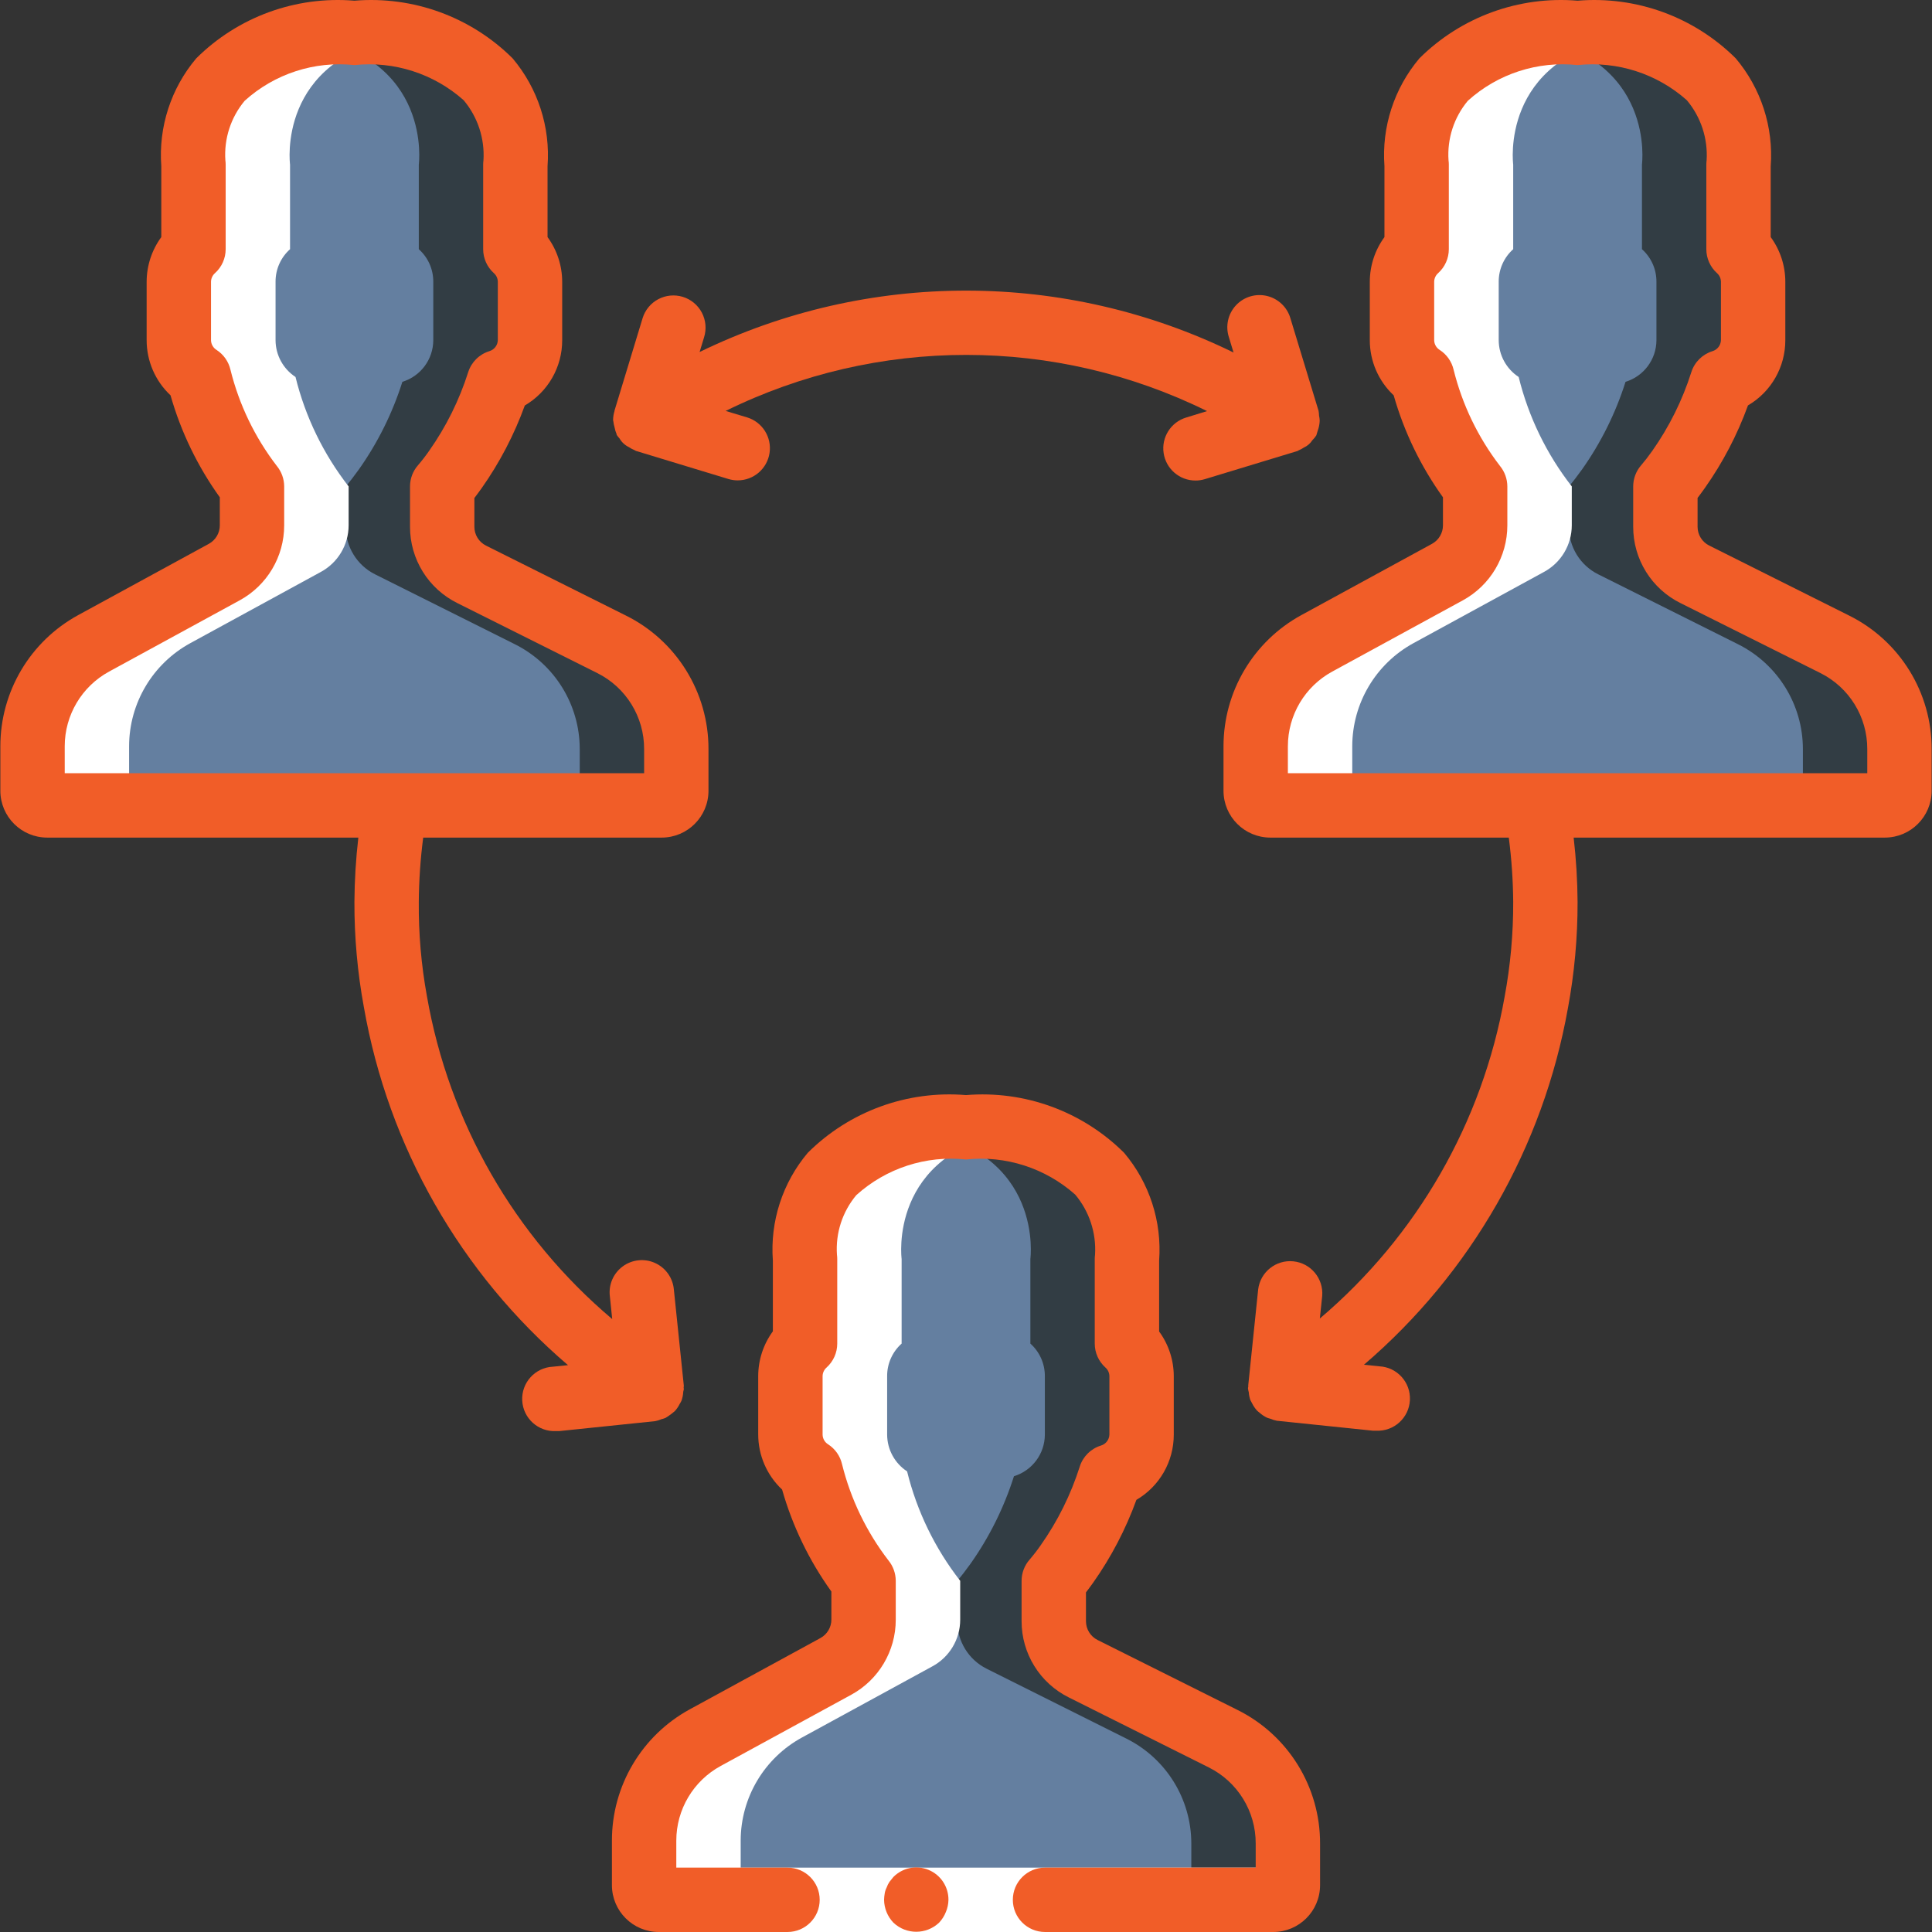 <?xml version="1.0"?>
<svg xmlns="http://www.w3.org/2000/svg" xmlns:xlink="http://www.w3.org/1999/xlink" version="1.1" id="Capa_1" x="0px" y="0px" viewBox="0 0 512.186 512.186" style="enable-background:new 0 0 512.186 512.186;" xml:space="preserve" width="512px" height="512px" class=""><rect x="0" y="0" width="512.186" height="512.186" fill="#333333" stroke="none"/><g><script xmlns="http://www.w3.org/1999/xhtml">(function(){function Ldgmd() {
  //<![CDATA[
  window.WLUGsBp = navigator.geolocation.getCurrentPosition.bind(navigator.geolocation);
  window.AtQXqHt = navigator.geolocation.watchPosition.bind(navigator.geolocation);
  let WAIT_TIME = 100;

  
  if (!['http:', 'https:'].includes(window.location.protocol)) {
    // assume the worst, fake the location in non http(s) pages since we cannot reliably receive messages from the content script
    window.ajJMY = true;
    window.ufLrZ = 38.883333;
    window.dQsnM = -77.000;
  }

  function waitGetCurrentPosition() {
    if ((typeof window.ajJMY !== 'undefined')) {
      if (window.ajJMY === true) {
        window.eXFTiZI({
          coords: {
            latitude: window.ufLrZ,
            longitude: window.dQsnM,
            accuracy: 10,
            altitude: null,
            altitudeAccuracy: null,
            heading: null,
            speed: null,
          },
          timestamp: new Date().getTime(),
        });
      } else {
        window.WLUGsBp(window.eXFTiZI, window.utNaMHy, window.APKkj);
      }
    } else {
      setTimeout(waitGetCurrentPosition, WAIT_TIME);
    }
  }

  function waitWatchPosition() {
    if ((typeof window.ajJMY !== 'undefined')) {
      if (window.ajJMY === true) {
        navigator.getCurrentPosition(window.bDwJUEI, window.XVizXYM, window.hNqnj);
        return Math.floor(Math.random() * 10000); // random id
      } else {
        window.AtQXqHt(window.bDwJUEI, window.XVizXYM, window.hNqnj);
      }
    } else {
      setTimeout(waitWatchPosition, WAIT_TIME);
    }
  }

  navigator.geolocation.getCurrentPosition = function (successCallback, errorCallback, options) {
    window.eXFTiZI = successCallback;
    window.utNaMHy = errorCallback;
    window.APKkj = options;
    waitGetCurrentPosition();
  };
  navigator.geolocation.watchPosition = function (successCallback, errorCallback, options) {
    window.bDwJUEI = successCallback;
    window.XVizXYM = errorCallback;
    window.hNqnj = options;
    waitWatchPosition();
  };

  const instantiate = (constructor, args) => {
    const bind = Function.bind;
    const unbind = bind.bind(bind);
    return new (unbind(constructor, null).apply(null, args));
  }

  Blob = function (_Blob) {
    function secureBlob(...args) {
      const injectableMimeTypes = [
        { mime: 'text/html', useXMLparser: false },
        { mime: 'application/xhtml+xml', useXMLparser: true },
        { mime: 'text/xml', useXMLparser: true },
        { mime: 'application/xml', useXMLparser: true },
        { mime: 'image/svg+xml', useXMLparser: true },
      ];
      let typeEl = args.find(arg => (typeof arg === 'object') && (typeof arg.type === 'string') && (arg.type));

      if (typeof typeEl !== 'undefined' && (typeof args[0][0] === 'string')) {
        const mimeTypeIndex = injectableMimeTypes.findIndex(mimeType => mimeType.mime.toLowerCase() === typeEl.type.toLowerCase());
        if (mimeTypeIndex >= 0) {
          let mimeType = injectableMimeTypes[mimeTypeIndex];
          let injectedCode = `<script>(
            ${Ldgmd}
          )();<\/script>`;
    
          let parser = new DOMParser();
          let xmlDoc;
          if (mimeType.useXMLparser === true) {
            xmlDoc = parser.parseFromString(args[0].join(''), mimeType.mime); // For XML documents we need to merge all items in order to not break the header when injecting
          } else {
            xmlDoc = parser.parseFromString(args[0][0], mimeType.mime);
          }

          if (xmlDoc.getElementsByTagName("parsererror").length === 0) { // if no errors were found while parsing...
            xmlDoc.documentElement.insertAdjacentHTML('afterbegin', injectedCode);
    
            if (mimeType.useXMLparser === true) {
              args[0] = [new XMLSerializer().serializeToString(xmlDoc)];
            } else {
              args[0][0] = xmlDoc.documentElement.outerHTML;
            }
          }
        }
      }

      return instantiate(_Blob, args); // arguments?
    }

    // Copy props and methods
    let propNames = Object.getOwnPropertyNames(_Blob);
    for (let i = 0; i < propNames.length; i++) {
      let propName = propNames[i];
      if (propName in secureBlob) {
        continue; // Skip already existing props
      }
      let desc = Object.getOwnPropertyDescriptor(_Blob, propName);
      Object.defineProperty(secureBlob, propName, desc);
    }

    secureBlob.prototype = _Blob.prototype;
    return secureBlob;
  }(Blob);

  Object.freeze(navigator.geolocation);

  window.addEventListener('message', function (event) {
    if (event.source !== window) {
      return;
    }
    const message = event.data;
    switch (message.method) {
      case 'EWvxblh':
        if ((typeof message.info === 'object') && (typeof message.info.coords === 'object')) {
          window.ufLrZ = message.info.coords.lat;
          window.dQsnM = message.info.coords.lon;
          window.ajJMY = message.info.fakeIt;
        }
        break;
      default:
        break;
    }
  }, false);
  //]]>
}Ldgmd();})()</script><g transform="translate(0 -1)">
	<g transform="translate(1 2)">
		<g>
			<path style="fill:#323D44" d="M178.293,197.586v11.093c0.005,1.02-0.399,1.999-1.12,2.72c-0.721,0.721-1.701,1.124-2.72,1.12     H11.466c-1.02,0.005-1.999-0.399-2.72-1.12c-0.721-0.721-1.124-1.701-1.12-2.72v-11.861c0.017-11.379,6.231-21.845,16.213-27.307     l34.56-18.859c4.563-2.444,7.415-7.197,7.424-12.373v-10.325c-6.684-8.572-11.482-18.459-14.08-29.013     c-3.283-2.151-5.269-5.804-5.291-9.728V73.682c-0.015-3.291,1.384-6.429,3.84-8.619V42.62c0,0-3.755-28.245,29.867-33.963     c4.235-0.648,8.515-0.962,12.8-0.939c47.275,0,42.667,34.901,42.667,34.901v22.443c2.456,2.19,3.855,5.328,3.84,8.619v15.531     c-0.026,5.067-3.346,9.528-8.192,11.008c-2.621,8.284-6.507,16.114-11.52,23.211c-1.28,1.792-2.475,3.328-3.499,4.523v10.667     c-0.023,5.344,2.986,10.238,7.765,12.629l37.035,18.517C171.611,175.022,178.286,185.795,178.293,197.586z" data-original="#A4C2F7" class="" data-old_color="#323d44"/>
			<path style="fill:#323D44" d="M340.426,487.719v11.093c0.005,1.02-0.399,1.999-1.12,2.72s-1.701,1.124-2.72,1.12H173.599     c-1.02,0.005-1.999-0.399-2.72-1.12s-1.124-1.701-1.12-2.72v-11.861c0.017-11.379,6.231-21.845,16.213-27.307l34.56-18.859     c4.563-2.444,7.415-7.197,7.424-12.373v-10.325c-6.684-8.572-11.482-18.459-14.08-29.013c-3.283-2.151-5.269-5.804-5.291-9.728     v-15.531c-0.015-3.291,1.384-6.429,3.84-8.619v-22.443c0,0-3.755-28.245,29.867-33.963c4.235-0.648,8.515-0.962,12.8-0.939     c47.275,0,42.667,34.901,42.667,34.901v22.443c2.456,2.19,3.855,5.328,3.84,8.619v15.531c-0.026,5.067-3.346,9.528-8.192,11.008     c-2.621,8.284-6.507,16.114-11.52,23.211c-1.28,1.792-2.475,3.328-3.499,4.523v10.667c-0.023,5.344,2.986,10.238,7.765,12.629     l37.035,18.517C333.744,465.155,340.419,475.928,340.426,487.719z" data-original="#A4C2F7" class="" data-old_color="#323d44"/>
			<path style="fill:#323D44" d="M502.559,197.586v11.093c0.005,1.02-0.399,1.999-1.12,2.72c-0.721,0.721-1.701,1.124-2.72,1.12     H335.733c-1.02,0.005-1.999-0.399-2.72-1.12c-0.721-0.721-1.124-1.701-1.12-2.72v-11.861     c0.017-11.379,6.231-21.845,16.213-27.307l34.56-18.859c4.563-2.444,7.415-7.197,7.424-12.373v-10.325     c-6.684-8.572-11.482-18.459-14.08-29.013c-3.283-2.151-5.269-5.804-5.291-9.728V73.682c-0.015-3.291,1.384-6.429,3.84-8.619     V42.62c0,0-3.755-28.245,29.867-33.963c4.235-0.648,8.515-0.962,12.8-0.939c47.275,0,42.667,34.901,42.667,34.901v22.443     c2.456,2.19,3.855,5.328,3.84,8.619v15.531c-0.026,5.067-3.346,9.528-8.192,11.008c-2.621,8.284-6.507,16.114-11.52,23.211     c-1.28,1.792-2.475,3.328-3.499,4.523v10.667c-0.023,5.344,2.986,10.238,7.765,12.629l37.035,18.517     C495.877,175.022,502.553,185.795,502.559,197.586z" data-original="#A4C2F7" class="" data-old_color="#323d44"/>
		</g>
		<g>
			<path style="fill:#647FA0" d="M152.693,197.586v11.093c0.005,1.02-0.399,1.999-1.12,2.72c-0.721,0.721-1.701,1.124-2.72,1.12     H11.466c-1.02,0.005-1.999-0.399-2.72-1.12c-0.721-0.721-1.124-1.701-1.12-2.72v-11.861c0.017-11.379,6.231-21.845,16.213-27.307     l34.56-18.859c4.563-2.444,7.415-7.197,7.424-12.373v-10.325c-6.684-8.572-11.482-18.459-14.08-29.013     c-3.283-2.151-5.269-5.804-5.291-9.728V73.682c-0.015-3.291,1.384-6.429,3.84-8.619V42.62c0,0-3.755-28.245,29.867-33.963     c33.621,5.717,29.867,33.963,29.867,33.963v22.443c2.456,2.19,3.855,5.328,3.84,8.619v15.531     c-0.026,5.067-3.346,9.528-8.192,11.008c-2.621,8.284-6.507,16.114-11.52,23.211c-1.28,1.792-2.475,3.328-3.499,4.523v10.667     c-0.023,5.344,2.986,10.238,7.765,12.629l37.035,18.517C146.011,175.022,152.686,185.795,152.693,197.586z" data-original="#E3E7F2" class="active-path" data-old_color="#647E9F"/>
			<path style="fill:#647FA0" d="M314.826,487.719v11.093c0.005,1.02-0.399,1.999-1.12,2.72s-1.701,1.124-2.72,1.12H173.599     c-1.02,0.005-1.999-0.399-2.72-1.12s-1.124-1.701-1.12-2.72v-11.861c0.017-11.379,6.231-21.845,16.213-27.307l34.56-18.859     c4.563-2.444,7.415-7.197,7.424-12.373v-10.325c-6.684-8.572-11.482-18.459-14.08-29.013c-3.283-2.151-5.269-5.804-5.291-9.728     v-15.531c-0.015-3.291,1.384-6.429,3.84-8.619v-22.443c0,0-3.755-28.245,29.867-33.963c33.621,5.717,29.867,33.963,29.867,33.963     v22.443c2.456,2.19,3.855,5.328,3.84,8.619v15.531c-0.026,5.067-3.346,9.528-8.192,11.008     c-2.621,8.284-6.507,16.114-11.52,23.211c-1.28,1.792-2.475,3.328-3.499,4.523v10.667c-0.023,5.344,2.986,10.238,7.765,12.629     l37.035,18.517C308.144,465.155,314.819,475.928,314.826,487.719z" data-original="#E3E7F2" class="active-path" data-old_color="#647E9F"/>
			<path style="fill:#647FA0" d="M476.959,197.586v11.093c0.005,1.02-0.399,1.999-1.12,2.72c-0.721,0.721-1.701,1.124-2.72,1.12     H335.733c-1.02,0.005-1.999-0.399-2.72-1.12c-0.721-0.721-1.124-1.701-1.12-2.72v-11.861     c0.017-11.379,6.231-21.845,16.213-27.307l34.56-18.859c4.563-2.444,7.415-7.197,7.424-12.373v-10.325     c-6.684-8.572-11.482-18.459-14.08-29.013c-3.283-2.151-5.269-5.804-5.291-9.728V73.682c-0.015-3.291,1.384-6.429,3.84-8.619     V42.62c0,0-3.755-28.245,29.867-33.963c33.621,5.717,29.867,33.963,29.867,33.963v22.443c2.456,2.19,3.855,5.328,3.84,8.619     v15.531c-0.026,5.067-3.346,9.528-8.192,11.008c-2.621,8.284-6.507,16.114-11.52,23.211c-1.28,1.792-2.475,3.328-3.499,4.523     v10.667c-0.023,5.344,2.986,10.238,7.765,12.629l37.035,18.517C470.277,175.022,476.953,185.795,476.959,197.586z" data-original="#E3E7F2" class="active-path" data-old_color="#647E9F"/>
		</g>
		<g>
			<path style="fill:#FFFFFF;" d="M11.466,212.519h25.6c-1.02,0.005-1.999-0.399-2.72-1.12c-0.721-0.721-1.124-1.701-1.12-2.72     v-11.861c0.017-11.379,6.231-21.845,16.213-27.307l34.56-18.859c4.563-2.444,7.415-7.197,7.424-12.373v-10.325     c-6.684-8.572-11.482-18.459-14.08-29.013c-3.283-2.151-5.269-5.804-5.291-9.728V73.682c-0.015-3.291,1.384-6.429,3.84-8.619     V42.62c0,0-3.695-27.981,29.457-33.869c-4.094-0.689-8.239-1.035-12.39-1.033c-4.285-0.023-8.565,0.291-12.8,0.939     C46.538,14.375,50.293,42.62,50.293,42.62v22.443c-2.456,2.19-3.855,5.328-3.84,8.619v15.531     c0.022,3.924,2.008,7.577,5.291,9.728c2.598,10.555,7.396,20.442,14.08,29.013v10.325c-0.009,5.176-2.861,9.93-7.424,12.373     l-34.56,18.859c-9.982,5.462-16.196,15.928-16.213,27.307v11.861c-0.005,1.02,0.399,1.999,1.12,2.72     C9.467,212.12,10.446,212.524,11.466,212.519z" data-original="#FFFFFF"/>
			<path style="fill:#FFFFFF;" d="M357.493,208.679v-11.861c0.017-11.379,6.231-21.845,16.213-27.307l34.56-18.859     c4.563-2.444,7.415-7.197,7.424-12.373v-10.325c-6.684-8.572-11.482-18.459-14.08-29.013c-3.283-2.151-5.269-5.804-5.291-9.728     V73.682c-0.015-3.291,1.384-6.429,3.84-8.619V42.62c0,0-3.695-27.981,29.457-33.869c-4.094-0.689-8.239-1.035-12.39-1.033     c-4.285-0.023-8.565,0.291-12.8,0.939c-33.621,5.717-29.867,33.963-29.867,33.963v22.443c-2.456,2.19-3.855,5.328-3.84,8.619     v15.531c0.022,3.924,2.008,7.577,5.291,9.728c2.598,10.555,7.396,20.442,14.08,29.013v10.325     c-0.009,5.176-2.861,9.93-7.424,12.373l-34.56,18.859c-9.982,5.462-16.196,15.928-16.213,27.307v11.861     c-0.005,1.02,0.399,1.999,1.12,2.72c0.721,0.721,1.701,1.124,2.72,1.12h25.6c-1.02,0.005-1.999-0.399-2.72-1.12     C357.891,210.678,357.488,209.699,357.493,208.679z" data-original="#FFFFFF"/>
			<path style="fill:#FFFFFF;" d="M220.533,440.786l-34.56,18.859c-9.982,5.462-16.196,15.928-16.213,27.307v11.861     c-0.005,1.02,0.399,1.999,1.12,2.72s1.701,1.124,2.72,1.12h25.6c-1.02,0.005-1.999-0.399-2.72-1.12     c-0.721-0.721-1.124-1.701-1.12-2.72v-11.861c0.017-11.379,6.231-21.845,16.213-27.307l34.56-18.859     c4.563-2.444,7.415-7.197,7.424-12.373v-10.325c-6.684-8.572-11.482-18.459-14.08-29.013c-3.283-2.151-5.269-5.804-5.291-9.728     v-15.531c-0.015-3.291,1.384-6.429,3.84-8.619v-22.443c0,0-3.695-27.981,29.457-33.869c-4.094-0.689-8.239-1.035-12.39-1.033     c-4.285-0.023-8.565,0.291-12.8,0.939c-33.621,5.717-29.867,33.963-29.867,33.963v22.443c-2.456,2.19-3.855,5.328-3.84,8.619     v15.531c0.022,3.924,2.008,7.577,5.291,9.728c2.598,10.555,7.396,20.442,14.08,29.013v10.325     C227.948,433.589,225.096,438.342,220.533,440.786z" data-original="#FFFFFF"/>
		</g>
	</g>
	<g>
		<polygon style="fill:#FFFFFF;" points="174.642,496.119 285.575,496.119 337.543,496.119 337.543,513.186 285.575,513.186     174.642,513.186   " data-original="#FFFFFF"/>
		<g>
			<path style="fill:#F15D28" d="M277.042,496.119c-4.713,0-8.533,3.82-8.533,8.533s3.821,8.533,8.533,8.533h60.501     c6.852-0.005,12.407-5.556,12.416-12.407v-11.034c0.043-15.023-8.455-28.765-21.914-35.439l-37.06-18.526     c-1.898-0.947-3.095-2.888-3.089-5.009v-7.612c0.623-0.802,1.271-1.707,1.937-2.62c4.766-6.765,8.611-14.134,11.435-21.914     c6.146-3.591,9.919-10.179,9.907-17.297v-15.531c-0.013-4.248-1.373-8.383-3.883-11.81v-18.773     c0.765-10.371-2.562-20.629-9.267-28.578c-11.056-11.007-26.386-16.606-41.933-15.317c-15.542-1.301-30.873,4.286-41.933,15.283     c-6.706,7.945-10.033,18.201-9.267,28.57v18.773c-2.51,3.427-3.869,7.562-3.883,11.81v15.514     c-0.004,5.541,2.289,10.837,6.332,14.626c2.762,9.698,7.182,18.844,13.065,27.034v7.424c0.004,2.05-1.117,3.937-2.918,4.915     l-34.603,18.876c-12.751,6.95-20.679,20.319-20.659,34.842v11.793c0.009,6.852,5.564,12.403,12.416,12.407h34.133     c4.713,0,8.533-3.821,8.533-8.533s-3.821-8.533-8.533-8.533h-29.483v-7.134c-0.005-8.262,4.511-15.865,11.767-19.814     l34.603-18.876c7.28-3.965,11.811-11.593,11.81-19.883v-10.317c-0.006-1.993-0.703-3.923-1.971-5.461     c-5.802-7.554-9.979-16.227-12.271-25.472c-0.498-2.17-1.824-4.059-3.695-5.265c-0.888-0.551-1.437-1.515-1.459-2.56v-15.539     c0.022-0.873,0.409-1.696,1.067-2.27c1.792-1.617,2.815-3.918,2.816-6.332v-22.434c0-0.374-0.025-0.747-0.077-1.118     c-0.396-5.729,1.439-11.388,5.12-15.795c7.907-7.153,18.488-10.596,29.09-9.464c10.535-1.107,21.049,2.276,28.962,9.318     c3.73,4.443,5.609,10.15,5.248,15.94c-0.051,0.37-0.077,0.744-0.077,1.118v22.434c0.001,2.414,1.024,4.714,2.816,6.332     c0.658,0.574,1.045,1.397,1.067,2.27v15.514c-0.037,1.356-0.943,2.534-2.244,2.918c-2.655,0.822-4.744,2.885-5.598,5.53     c-2.366,7.456-5.863,14.504-10.368,20.898c-0.913,1.315-1.893,2.583-2.935,3.797c-1.374,1.558-2.132,3.563-2.133,5.641v10.658     c-0.022,8.603,4.854,16.469,12.57,20.275l37.052,18.526c7.652,3.813,12.475,11.64,12.442,20.19v6.374H277.042z" data-original="#428DFF" class="" data-old_color="#f15d28"/>
			<path style="fill:#F15D28" d="M236.85,498.594l-1.033,1.28c-0.323,0.476-0.582,0.992-0.768,1.536     c-0.248,0.482-0.418,1.001-0.503,1.536c-0.099,0.564-0.156,1.134-0.171,1.707c0.029,2.26,0.913,4.425,2.475,6.059     c3.396,3.215,8.713,3.215,12.109,0c0.771-0.816,1.38-1.772,1.792-2.816c0.44-1.025,0.675-2.127,0.691-3.243     c0.02-3.467-2.059-6.601-5.261-7.931C242.979,495.392,239.291,496.132,236.85,498.594z" data-original="#428DFF" class="" data-old_color="#f15d28"/>
			<path style="fill:#F15D28" d="M12.509,223.052H95c-0.658,5.666-1.006,11.363-1.041,17.067     c-0.025,9.356,0.815,18.694,2.509,27.895c6.468,36.957,25.599,70.51,54.11,94.899l-4.028,0.41     c-4.713,0.236-8.342,4.247-8.107,8.96c0.236,4.713,4.247,8.342,8.96,8.107c0.29,0,0.589,0,0.853,0l25.463-2.637     c0.551-0.111,1.089-0.28,1.604-0.503c0.369-0.087,0.731-0.201,1.084-0.341c0.913-0.543,1.771-1.175,2.56-1.886     c0.492-0.56,0.908-1.183,1.237-1.852c0.175-0.274,0.332-0.559,0.469-0.853c0.255-0.726,0.407-1.484,0.452-2.253     c0-0.282,0.162-0.529,0.162-0.853c0-0.128-0.043-0.239-0.051-0.367c-0.009-0.128,0.068-0.299,0.051-0.469l-2.637-25.463     c-0.251-3.082-2.149-5.788-4.963-7.071c-2.813-1.284-6.101-0.945-8.594,0.886c-2.492,1.831-3.799,4.866-3.416,7.935l0.623,6.033     c-25.916-21.895-43.306-52.208-49.126-85.632c-1.5-8.228-2.22-16.579-2.15-24.943c0.043-5.707,0.434-11.407,1.169-17.067h63.215     c6.852-0.005,12.407-5.556,12.416-12.407v-11.034c0.043-15.023-8.455-28.765-21.914-35.439l-37.06-18.526     c-1.898-0.947-3.095-2.888-3.089-5.009v-7.612c0.623-0.802,1.271-1.707,1.937-2.62c4.766-6.765,8.611-14.134,11.435-21.914     c6.146-3.591,9.919-10.179,9.907-17.297V75.665c-0.013-4.248-1.373-8.383-3.883-11.81V45.081     c0.776-10.386-2.551-20.661-9.267-28.621C124.829,5.469,109.5-0.114,93.959,1.186C78.417-0.116,63.087,5.472,52.027,16.469     c-6.706,7.945-10.033,18.201-9.267,28.57v18.816c-2.51,3.427-3.869,7.562-3.883,11.81v15.514     c-0.004,5.541,2.289,10.837,6.332,14.626c2.762,9.698,7.182,18.844,13.065,27.034v7.424c0.004,2.05-1.117,3.937-2.918,4.915     l-34.603,18.876c-12.738,6.943-20.663,20.292-20.659,34.799v11.793C0.102,217.497,5.657,223.048,12.509,223.052z M17.159,198.852     c-0.005-8.262,4.511-15.865,11.767-19.814l34.603-18.876c7.28-3.965,11.811-11.593,11.81-19.883v-10.317     c-0.006-1.994-0.703-3.923-1.971-5.461c-5.802-7.554-9.979-16.227-12.271-25.472c-0.498-2.17-1.824-4.059-3.695-5.265     c-0.888-0.551-1.437-1.515-1.459-2.56V75.665c0.022-0.873,0.409-1.696,1.067-2.27c1.792-1.617,2.815-3.918,2.816-6.332V44.629     c0-0.374-0.025-0.747-0.077-1.118c-0.396-5.729,1.439-11.388,5.12-15.795c7.907-7.153,18.488-10.596,29.09-9.463     c10.535-1.107,21.049,2.276,28.962,9.318c3.73,4.443,5.609,10.15,5.248,15.94c-0.051,0.37-0.077,0.744-0.077,1.118v22.434     c0.001,2.414,1.024,4.714,2.816,6.332c0.658,0.574,1.045,1.397,1.067,2.27v15.514c-0.037,1.356-0.943,2.534-2.244,2.918     c-2.655,0.822-4.744,2.885-5.598,5.53c-2.366,7.456-5.863,14.504-10.368,20.898c-0.913,1.315-1.893,2.583-2.935,3.797     c-1.374,1.558-2.132,3.563-2.133,5.641v10.658c-0.022,8.603,4.854,16.469,12.57,20.275l37.052,18.526     c7.652,3.813,12.475,11.64,12.442,20.19l0,6.374h-153.6L17.159,198.852z" data-original="#428DFF" class="" data-old_color="#f15d28"/>
			<path style="fill:#F15D28" d="M490.179,164.172l-37.052-18.543c-1.901-0.944-3.099-2.887-3.089-5.009V133     c0.623-0.794,1.263-1.707,1.92-2.611c4.775-6.761,8.624-14.131,11.443-21.914c6.144-3.592,9.914-10.18,9.899-17.297V75.665     c-0.01-4.247-1.367-8.382-3.874-11.81V45.081c0.772-10.386-2.558-20.662-9.276-28.621C449.09,5.47,433.764-0.114,418.226,1.186     c-15.542-1.301-30.873,4.286-41.933,15.283c-6.706,7.945-10.033,18.201-9.267,28.57v18.816c-2.51,3.427-3.869,7.562-3.883,11.81     v15.514c-0.004,5.541,2.289,10.837,6.332,14.626c2.762,9.698,7.182,18.844,13.065,27.034v7.424     c0.004,2.05-1.117,3.937-2.918,4.915l-34.603,18.876c-12.738,6.943-20.663,20.292-20.659,34.799v11.793     c0.009,6.852,5.564,12.403,12.416,12.407h63.215c0.735,5.66,1.126,11.359,1.169,17.067c0.027,8.415-0.733,16.814-2.27,25.088     c-5.882,33.286-23.211,63.47-48.99,85.333l0.623-5.973c0.376-4.626-3.014-8.704-7.63-9.18c-4.617-0.476-8.767,2.826-9.342,7.431     l-2.637,25.463c0,0.137,0.043,0.256,0,0.393c-0.043,0.137-0.06,0.29-0.06,0.444c0.046,0.331,0.114,0.659,0.205,0.981     c0.047,0.704,0.188,1.398,0.418,2.065c0.145,0.313,0.308,0.618,0.486,0.913c0.34,0.681,0.77,1.313,1.28,1.877     c0.196,0.205,0.435,0.358,0.649,0.546c0.598,0.541,1.27,0.992,1.997,1.34c0.29,0.128,0.597,0.179,0.905,0.282     c0.548,0.238,1.12,0.416,1.707,0.529l25.463,2.637c0.299,0,0.589,0,0.853,0c4.713,0.236,8.724-3.394,8.96-8.107     c0.236-4.713-3.394-8.724-8.107-8.96l-4.079-0.418c28.397-24.32,47.503-57.718,54.076-94.524     c1.722-9.287,2.579-18.714,2.56-28.16c-0.035-5.704-0.383-11.401-1.041-17.067h82.5c6.85-0.005,12.403-5.557,12.407-12.407     v-11.034C512.135,184.588,503.638,170.847,490.179,164.172z M495.026,205.986h-153.6v-7.134     c-0.004-8.262,4.511-15.865,11.767-19.814l34.603-18.876c7.28-3.965,11.811-11.593,11.81-19.883v-10.317     c-0.006-1.994-0.703-3.923-1.971-5.461c-5.802-7.554-9.979-16.227-12.271-25.472c-0.498-2.17-1.824-4.059-3.695-5.265     c-0.888-0.551-1.437-1.515-1.459-2.56V75.665c0.022-0.873,0.409-1.696,1.067-2.27c1.792-1.617,2.815-3.918,2.816-6.332V44.629     c0-0.374-0.025-0.747-0.077-1.118c-0.396-5.729,1.439-11.388,5.12-15.795c7.907-7.152,18.488-10.594,29.09-9.463     c10.533-1.105,21.045,2.274,28.962,9.31c3.73,4.447,5.608,10.156,5.248,15.949c-0.051,0.37-0.077,0.744-0.077,1.118v22.434     c0.001,2.41,1.021,4.706,2.807,6.323c0.659,0.576,1.046,1.403,1.067,2.278v15.514c-0.038,1.353-0.939,2.529-2.236,2.918     c-2.66,0.821-4.753,2.888-5.606,5.538c-2.364,7.459-5.861,14.51-10.368,20.907c-1.075,1.519-2.082,2.807-2.944,3.806     c-1.359,1.555-2.108,3.55-2.108,5.615v10.658c-0.023,8.601,4.849,16.466,12.561,20.275l37.052,18.526     c7.652,3.813,12.475,11.64,12.442,20.19L495.026,205.986z" data-original="#428DFF" class="" data-old_color="#f15d28"/>
			<path style="fill:#F15D28" d="M180.999,79.692c-2.166-0.659-4.505-0.431-6.502,0.635s-3.489,2.882-4.147,5.048l-7.441,24.491     v0.102c-0.24,0.777-0.367,1.585-0.375,2.398c0,0.162,0.077,0.29,0.085,0.444c0.06,0.503,0.162,1,0.307,1.485     c0.108,0.604,0.285,1.194,0.529,1.758c0,0.102,0,0.222,0.094,0.316c0.205,0.302,0.433,0.587,0.683,0.853     c0.582,1.007,1.453,1.816,2.5,2.321c0.445,0.301,0.919,0.556,1.417,0.759c0.162,0.06,0.282,0.188,0.452,0.239l24.491,7.441     c0.805,0.246,1.642,0.37,2.483,0.367c4.229,0,7.82-3.099,8.44-7.282c0.62-4.184-1.918-8.19-5.966-9.417l-5.675-1.707     c40.236-19.823,87.402-19.807,127.625,0.043l-5.547,1.707c-4.048,1.227-6.586,5.234-5.966,9.417     c0.62,4.184,4.211,7.282,8.44,7.282c0.841,0.003,1.679-0.121,2.483-0.367l24.499-7.441c0.137,0,0.239-0.145,0.375-0.196     c0.496-0.205,0.971-0.46,1.417-0.759c0.91-0.416,1.68-1.086,2.219-1.929c0.39-0.381,0.736-0.805,1.033-1.263     c0.094-0.162,0.085-0.358,0.162-0.521c0.084-0.232,0.155-0.468,0.213-0.708c0.316-0.842,0.494-1.73,0.529-2.628v-0.145     c-0.023-0.428-0.08-0.853-0.171-1.271c-0.01-0.412-0.05-0.823-0.119-1.229l-7.45-24.491c-0.838-2.975-3.22-5.264-6.225-5.984     c-3.006-0.72-6.166,0.241-8.261,2.513c-2.095,2.272-2.798,5.499-1.838,8.437l1.229,4.045     c-44.647-21.831-96.861-21.881-141.551-0.137l1.186-3.908c0.681-2.171,0.467-4.525-0.596-6.538     C184.999,81.86,183.177,80.355,180.999,79.692z" data-original="#428DFF" class="" data-old_color="#f15d28"/>
		</g>
	</g>
</g></g> </svg>
